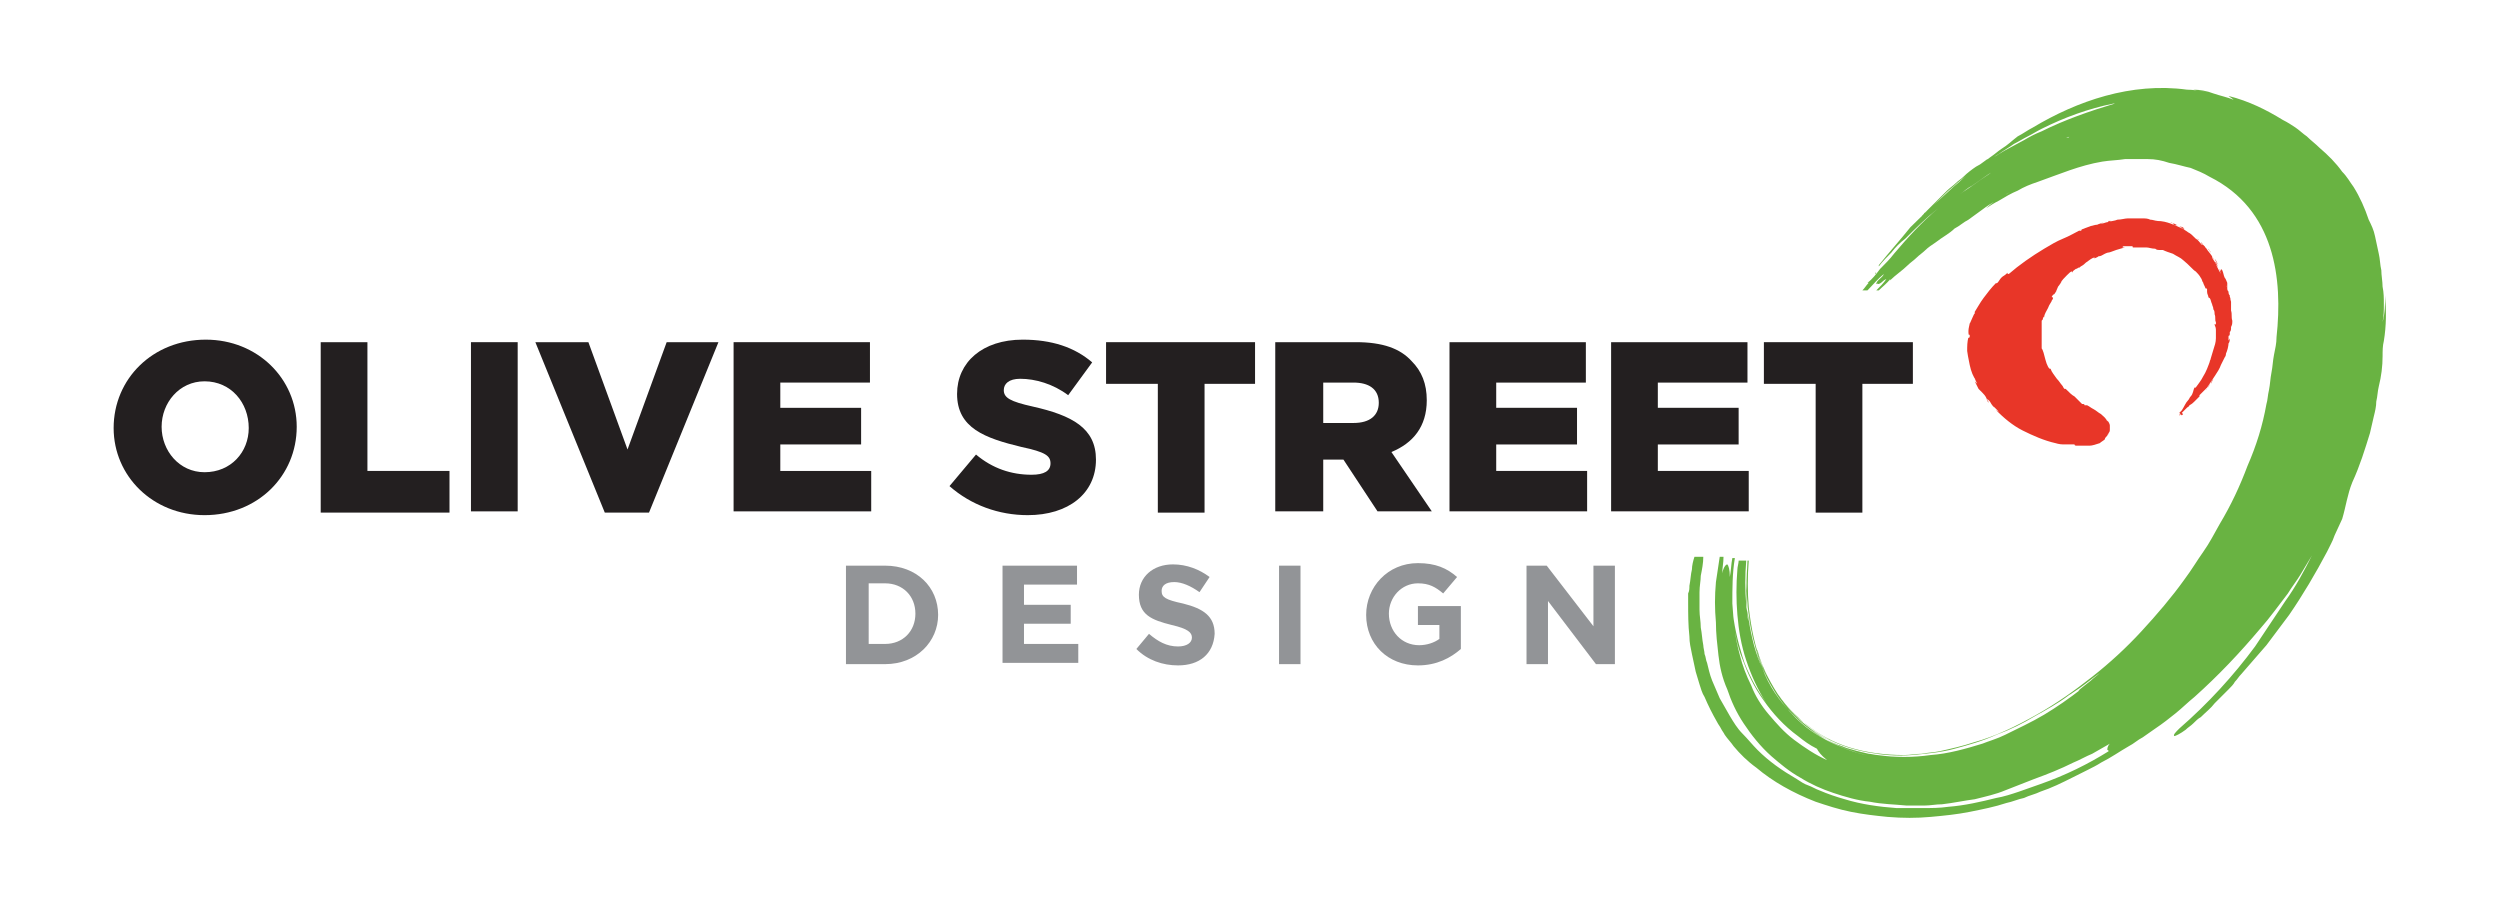 <?xml version="1.0" encoding="UTF-8"?> <svg xmlns="http://www.w3.org/2000/svg" xmlns:xlink="http://www.w3.org/1999/xlink" version="1.1" id="Layer_1" x="0px" y="0px" viewBox="0 0 198 72" style="enable-background:new 0 0 198 72;" xml:space="preserve"> <style type="text/css"> .st0{fill:#231F20;} .st1{fill:#929497;} .st2{fill:#E83628;} .st3{fill:#69B342;} </style> <g> <g> <g> <path class="st0" d="M9,33.9L9,33.9c0-3.9,3.1-7,7.3-7c4.1,0,7.2,3.1,7.2,6.9v0c0,3.9-3.1,7-7.3,7C12.1,40.8,9,37.7,9,33.9z M19.7,33.9L19.7,33.9c0-2-1.4-3.7-3.5-3.7c-2,0-3.4,1.7-3.4,3.6v0c0,1.9,1.4,3.6,3.4,3.6C18.3,37.4,19.7,35.8,19.7,33.9z"></path> <path class="st0" d="M25.4,27.1h3.7v10.2h6.5v3.3H25.4V27.1z"></path> <path class="st0" d="M37.3,27.1h3.7v13.4h-3.7V27.1z"></path> <path class="st0" d="M42.4,27.1h4.2l3.1,8.5l3.1-8.5h4.1l-5.5,13.5h-3.5L42.4,27.1z"></path> <path class="st0" d="M58.1,27.1h10.8v3.2h-7.1v2h6.4v2.9h-6.4v2.1H69v3.2H58.1V27.1z"></path> <path class="st0" d="M75.2,38.5l2.1-2.5c1.3,1.1,2.8,1.6,4.4,1.6c1,0,1.5-0.3,1.5-0.9v0c0-0.6-0.4-0.9-2.3-1.3 c-2.9-0.7-5.1-1.5-5.1-4.2v0c0-2.5,2-4.3,5.2-4.3c2.3,0,4.1,0.6,5.5,1.8l-1.9,2.6c-1.2-0.9-2.6-1.3-3.8-1.3 c-0.9,0-1.3,0.4-1.3,0.9v0c0,0.6,0.5,0.9,2.3,1.3c3.1,0.7,5,1.7,5,4.2v0c0,2.7-2.2,4.4-5.4,4.4C79.1,40.8,76.9,40,75.2,38.5z"></path> <path class="st0" d="M91.6,30.4h-4v-3.3h11.8v3.3h-4v10.2h-3.7V30.4z"></path> <path class="st0" d="M101,27.1h6.4c2.1,0,3.5,0.5,4.4,1.5c0.8,0.8,1.2,1.8,1.2,3.1v0c0,2.1-1.1,3.4-2.8,4.1l3.2,4.7h-4.3 l-2.7-4.1h0h-1.6v4.1H101V27.1z M107.2,33.5c1.3,0,2-0.6,2-1.6v0c0-1.1-0.8-1.6-2-1.6h-2.4v3.2H107.2z"></path> <path class="st0" d="M114.8,27.1h10.8v3.2h-7.1v2h6.4v2.9h-6.4v2.1h7.2v3.2h-10.9V27.1z"></path> <path class="st0" d="M127.6,27.1h10.8v3.2h-7.1v2h6.4v2.9h-6.4v2.1h7.2v3.2h-10.9V27.1z"></path> <path class="st0" d="M143.7,30.4h-4v-3.3h11.8v3.3h-4v10.2h-3.7V30.4z"></path> </g> </g> <g> <g> <path class="st1" d="M70.1,52.6h-3.1v-7.8h3.1c2.5,0,4.2,1.7,4.2,3.9v0C74.3,50.8,72.6,52.6,70.1,52.6z M72.5,48.6 c0-1.4-1-2.4-2.4-2.4h-1.3V51h1.3C71.5,51,72.5,50,72.5,48.6L72.5,48.6z"></path> <path class="st1" d="M79.4,52.6v-7.8h5.9v1.5h-4.2v1.6h3.7v1.5h-3.7V51h4.3v1.5H79.4z"></path> <path class="st1" d="M93.3,52.7c-1.2,0-2.4-0.4-3.3-1.3l1-1.2c0.7,0.6,1.4,1,2.3,1c0.7,0,1.1-0.3,1.1-0.7v0c0-0.4-0.3-0.7-1.6-1 c-1.6-0.4-2.6-0.8-2.6-2.4v0c0-1.4,1.1-2.4,2.7-2.4c1.1,0,2.1,0.4,2.9,1L95,46.9c-0.7-0.5-1.4-0.8-2-0.8c-0.7,0-1,0.3-1,0.7v0 c0,0.5,0.3,0.7,1.7,1c1.6,0.4,2.5,1,2.5,2.4v0C96.1,51.8,95,52.7,93.3,52.7z"></path> <path class="st1" d="M101.3,52.6v-7.8h1.7v7.8H101.3z"></path> <path class="st1" d="M112.3,52.7c-2.4,0-4.1-1.7-4.1-4v0c0-2.2,1.7-4.1,4.1-4.1c1.4,0,2.3,0.4,3.1,1.1l-1.1,1.3 c-0.6-0.5-1.1-0.8-2-0.8c-1.3,0-2.3,1.1-2.3,2.4v0c0,1.4,1,2.5,2.4,2.5c0.6,0,1.2-0.2,1.6-0.5v-1.1h-1.7V48h3.4v3.4 C114.9,52.1,113.8,52.7,112.3,52.7z"></path> <path class="st1" d="M126.4,52.6l-3.8-5v5h-1.7v-7.8h1.6l3.7,4.8v-4.8h1.7v7.8H126.4z"></path> </g> </g> <g> <path class="st2" d="M171.9,17.7c0.5,0.2,1,0.4,1.4,0.7c0.2,0.1,0.3,0.2,0.5,0.4c0,0,0,0,0,0c0,0,0,0,0,0c0,0,0,0,0,0 c0,0-0.1-0.1-0.1-0.1s0.2,0.2,0.2,0.2c0,0,0,0,0,0c0.2,0.1,0.3,0.3,0.5,0.5c0,0,0,0,0.1,0c0,0,0,0,0,0c0,0,0.1,0.1,0.1,0.1 c0.2,0.3,0.4,0.5,0.6,0.8c0,0,0,0,0,0c0,0,0,0,0,0c0,0,0,0,0,0.1c0.1,0.2,0.2,0.3,0.3,0.5c0.1,0.3,0.4,0.8,0.4,0.8 s-0.1-0.2-0.1-0.4c0.1,0.2,0.1,0.2,0.1,0.2c0,0,0,0,0-0.1c0,0,0,0,0-0.1c0,0,0,0,0.1,0.1c0-0.1-0.1-0.2-0.1-0.3 c0,0.1,0.1,0.2,0.1,0.3c0,0,0,0,0,0c0.1,0.2,0.1,0.4,0.2,0.6c0.1,0.1,0.1,0.2,0.2,0.4c0,0.1,0,0.2,0,0.2c0,0,0,0,0,0c0,0,0,0,0,0 c0,0,0,0,0,0c0,0,0,0,0,0c0,0,0,0,0,0c0,0,0,0.1,0,0.3c0-0.1-0.1-0.2-0.1-0.3c0,0,0-0.1,0-0.1c0,0,0,0,0,0.1c0,0,0,0,0,0 c0,0.1,0,0.1,0.1,0.2c0,0,0,0,0,0c0,0.1,0,0.2,0.1,0.3c0,0,0,0,0,0c0,0,0,0,0,0c0,0.1,0,0.2,0.1,0.3c0,0,0,0.1,0,0.1c0,0,0,0,0,0 c0,0,0,0.1,0,0.1c0,0,0,0.1,0,0.1c0,0,0,0.1,0,0.2c0,0.1,0,0.1,0,0.2c0,0,0,0,0,0c0,0.1,0,0.3,0,0.4c0,0,0,0.1,0,0.1 c0-0.2,0-0.4,0-0.7c0-0.1,0-0.2,0-0.4c0.1,0.2,0,0.1,0.1,0.4c0-0.1,0,0,0,0.1c0,0.1,0,0.2,0,0.3c0,0.1,0,0.1,0,0.2 c0,0.1,0,0.2,0,0.1c0.1,0.3,0,0.5,0.1,0.8c0,0,0-0.1,0,0.2c0,0,0,0,0,0.1c0,0,0,0,0,0c0,0,0,0,0,0c0,0,0,0,0,0c0,0,0,0,0,0 c0-0.1,0-0.1,0-0.2c0,0.1,0,0.2-0.1,0.4c0,0.2,0,0.3-0.1,0.4c0,0,0,0.1,0,0.1c0,0.1,0-0.1,0,0c0,0.1,0,0.2-0.1,0.2 c0,0,0,0.1,0,0.1c0,0,0,0,0,0.1c0,0,0,0,0,0.1c0,0.1,0,0.1,0.1-0.1c0,0.1,0,0.3-0.1,0.4c0,0.2-0.1,0.6-0.2,0.8 c0,0.2-0.1,0.3-0.1,0.3c0,0,0,0,0,0c-0.1,0.2-0.2,0.4-0.3,0.6c0,0,0,0,0,0c-0.1,0.3-0.3,0.6-0.5,0.9c-0.2,0.3-0.4,0.6-0.6,0.9 c-0.2,0.2-0.4,0.4-0.6,0.6c0,0,0,0.1,0,0.1c-0.1,0.1-0.3,0.3-0.4,0.4c-0.1,0.1-0.2,0.2-0.4,0.3c0,0.1-0.1,0.1-0.2,0.2 c-0.1,0.1-0.2,0.2-0.4,0.4c0,0,0.1,0.1,0.1,0.1c0,0-0.1,0.1-0.1,0.1c0,0-0.1-0.1-0.1-0.1c0,0-0.1,0-0.1,0.1c0,0,0.1,0,0.1-0.1 c0,0-0.1-0.1-0.1-0.1c0,0,0.1-0.1,0.1-0.1c0,0,0,0,0,0.1c0,0,0,0,0-0.1c0,0,0.1-0.1,0.1-0.1c0.2-0.3,0.3-0.6,0.5-0.8 c0.1-0.1,0.1-0.2,0.2-0.3c0.2-0.2,0.2-0.5,0.3-0.7c0,0,0,0,0.1,0c0.2-0.3,0.4-0.5,0.6-0.9c0,0,0,0,0,0c0.2-0.3,0.4-0.8,0.6-1.4 c0,0-0.1,0.2-0.1,0.3c0.1-0.3,0.2-0.7,0.3-1c0.1-0.3,0.2-0.6,0.2-0.9c0,0,0,0,0,0c0-0.1,0-0.2,0-0.3c0,0,0,0,0-0.1c0,0,0,0,0,0 c0,0,0,0,0-0.1c0-0.1,0-0.1,0-0.2c0-0.2-0.1-0.3-0.1-0.4c0,0,0,0,0,0c0,0,0,0,0,0.1c0,0,0,0,0,0c0,0,0-0.1,0-0.1c0-0.1,0,0,0.1,0 c0-0.1,0-0.2,0-0.2c-0.1-0.1,0-0.4-0.1-0.6c0,0,0,0,0,0c0-0.1,0-0.3-0.1-0.4c0-0.2-0.1-0.3-0.1-0.4c0,0,0,0,0,0 c-0.1-0.2-0.1-0.4-0.2-0.5c0,0-0.1,0-0.1-0.1c0-0.1-0.1-0.2-0.1-0.4c0,0,0,0,0,0c0,0,0-0.1,0-0.1c0,0,0-0.1,0-0.1 c-0.1-0.1-0.1-0.1-0.1-0.1c0,0,0,0.1,0,0.1c-0.1-0.3-0.2-0.4-0.2-0.5c-0.1-0.1-0.1-0.3-0.2-0.4c0,0,0,0,0,0 c-0.1-0.2-0.3-0.4-0.4-0.5c-0.2-0.1-0.5-0.5-1-0.9c-0.2-0.2-0.5-0.3-0.8-0.5c-0.3-0.1-0.6-0.2-0.8-0.3c0,0,0,0,0,0 c0,0-0.1,0-0.2,0c-0.2,0-0.3,0-0.4-0.1c0,0-0.1,0-0.1,0c0,0,0,0,0.1,0c-0.3,0-0.5-0.1-0.7-0.1c-0.2,0-0.3,0-0.5,0c0,0,0,0,0,0 c0,0,0,0,0,0c0,0,0,0,0,0c0,0,0,0,0,0c0,0-0.2,0-0.2,0c0,0,0,0,0,0c0,0,0.1,0,0.2,0c-0.3,0-0.4,0-0.5,0c-0.1,0-0.1,0-0.1-0.1 c-0.1,0-0.1,0-0.2,0c-0.1,0-0.1,0-0.2,0c0,0,0,0-0.1,0c0,0,0,0,0,0c-0.1,0-0.1,0-0.2,0c-0.1,0-0.1,0.1-0.1,0.1c0,0,0.2,0,0.2,0 s-0.4,0.1-0.7,0.2c-0.3,0.1-0.5,0.2-0.6,0.2c-0.1,0-0.3,0.1-0.3,0.1c-0.2,0.1-0.3,0.2-0.5,0.2c-0.1,0.1-0.2,0.1-0.4,0.2 c0,0,0.1,0,0.1-0.1c-0.2,0-0.4,0.2-0.7,0.4c0,0,0,0,0,0c-0.1,0.1-0.2,0.2-0.4,0.3c-0.1,0.1-0.1,0.1-0.2,0.1c0,0-0.1,0.1-0.2,0.1 c-0.1,0.1-0.2,0.1-0.3,0.3c0,0,0,0,0-0.1c-0.1,0-0.2,0.1-0.4,0.3c-0.2,0.2-0.4,0.4-0.5,0.6c0,0,0.1-0.1,0.1-0.1 c-0.1,0.1-0.2,0.3-0.3,0.4c-0.1,0.2-0.1,0.3-0.2,0.4c0,0,0,0,0,0c0,0,0.1-0.1,0.1-0.1c-0.2,0.3-0.2,0.3-0.2,0.3c0,0-0.1,0-0.2,0.2 c0,0.1,0.1,0,0.1,0.1c0,0,0,0.1-0.1,0.2c0,0.1-0.2,0.3-0.3,0.6c-0.1,0.2-0.3,0.5-0.3,0.7c0,0,0,0,0,0.1c0-0.1,0-0.2-0.1,0 c0,0.1,0,0.1-0.1,0.2c0,0.1,0,0.3,0,0.4c0,0.2,0,0.3,0,0.4c0,0.1,0,0.1,0,0.2c0,0,0,0.1,0,0.1c0,0.1,0,0.4,0,0.6 c0,0.2,0,0.4,0,0.5c0.1,0.1,0.2,0.5,0.3,0.9c0.1,0.4,0.3,0.8,0.4,0.7c0.1,0.3,0.3,0.5,0.5,0.8c0,0,0,0,0,0 c0.2,0.2,0.3,0.4,0.4,0.5c0.1,0.1,0.1,0.2,0.2,0.3c0,0,0.1,0,0.1,0c0,0,0,0,0,0c0.3,0.3,0.5,0.5,0.7,0.6c0.2,0.2,0.3,0.3,0.6,0.6 c0,0,0.1,0,0.1,0c0,0,0.1,0,0.1,0.1c0,0,0,0,0.1,0c0,0,0,0,0.1,0c0,0,0,0,0,0c0.2,0.1,0.3,0.2,0.5,0.3c0.2,0.1,0.4,0.3,0.6,0.4 c0.2,0.2,0.4,0.3,0.5,0.6c0,0,0,0,0-0.1c0.1,0.1,0.2,0.3,0.2,0.4c0,0.1,0,0.2,0,0.3c0,0.1,0,0.2-0.1,0.3c0,0,0,0.1-0.1,0.1 c0.1,0,0.1,0,0.2,0c-0.1,0-0.2,0-0.2,0.1c-0.1,0.1-0.2,0.2-0.2,0.3c-0.1,0.1-0.3,0.2-0.4,0.3c-0.3,0.1-0.6,0.2-0.8,0.2 c-0.2,0-0.4,0-0.5,0c-0.1,0-0.3,0-0.4,0c-0.1,0-0.2,0-0.4,0c0.1,0,0.2,0,0.3,0c0.1,0,0.1,0,0.1,0c0,0,0,0,0,0c0,0,0,0-0.1,0 c-0.1,0-0.2,0-0.2-0.1c0,0,0,0,0.1,0c-0.3,0-0.7,0-0.7,0c0,0,0,0,0.2,0c0,0,0,0,0.1,0c0,0,0,0,0,0c0,0-0.3,0-0.6,0 c-0.3,0-0.6-0.1-0.6-0.1c0,0,0,0,0,0c-0.9-0.2-1.8-0.6-2.6-1c-0.8-0.4-1.5-1-2.1-1.6c0.1,0,0.1,0.1,0.2,0.1 c-0.1-0.1-0.3-0.3-0.4-0.4c-0.1,0-0.1-0.1-0.1-0.1c0,0,0,0.1,0.2,0.2c-0.2-0.1-0.4-0.5-0.4-0.5l0,0c-0.2-0.2-0.2-0.2-0.2-0.2 c0,0,0,0.1,0,0.1c0.1,0.1,0.1,0.2,0.1,0.2c0,0,0,0,0,0c-0.1-0.1-0.1-0.2-0.2-0.3c0,0,0,0,0.1,0.1c-0.1-0.2-0.1-0.3-0.4-0.6 c-0.2-0.2-0.1-0.1-0.2-0.2c0,0,0,0-0.1-0.1c-0.1-0.2-0.2-0.4-0.3-0.6c0.1,0.1,0.1,0.1,0.2,0.2c-0.1-0.2-0.2-0.4-0.2-0.4 c0,0,0,0,0.1,0.1c-0.2-0.2-0.4-0.7-0.5-1.2c-0.1-0.5-0.2-1-0.2-1.1c0-0.4,0-0.7,0.1-1.1c0,0.1,0,0.1,0.1,0c0,0,0-0.1,0-0.2 c-0.1,0.1-0.1-0.1-0.1-0.3c0-0.2,0.1-0.5,0.1-0.6c0,0.1,0.1-0.2,0.2-0.4c0.1-0.2,0.2-0.5,0.2-0.3c0,0,0-0.1,0-0.1c0-0.1,0,0,0,0 c0,0,0,0,0-0.1c0.2-0.3,0.4-0.7,0.7-1.1c0.3-0.4,0.6-0.8,1-1.2c0,0-0.1,0.1,0.1,0c0.1-0.1,0.2-0.3,0.3-0.4 c0.2-0.2,0.2-0.1,0.5-0.4c0,0,0,0,0,0.1c0,0,0,0,0.1,0c0.8-0.7,1.8-1.4,2.8-2c0.5-0.3,1-0.6,1.5-0.8c0.5-0.2,1-0.5,1.4-0.7 c-0.1,0-0.1,0.1-0.1,0.1c0,0,0.1,0,0.2-0.1c0,0-0.1,0-0.1,0c0,0,0,0,0,0c0,0,0,0,0,0c0,0,0,0,0,0c0.3-0.1,0.5-0.2,0.8-0.3 c0.1,0,0.3-0.1,0.5-0.1c0.2-0.1,0.3-0.1,0.4-0.1c0.1,0,0.3-0.1,0.4-0.1c0.3-0.1,0.6-0.1,0.8-0.2c0.3,0,0.6-0.1,0.8-0.1 c0.2,0,0.4,0,0.7,0c-0.1,0-0.1,0-0.2,0c0,0,0,0,0,0c0.1,0,0.2,0,0.2,0c0.2,0,0.4,0,0.6,0c0,0-0.1,0-0.1,0c0.2,0,0.4,0,0.6,0.1 c0.2,0,0.4,0.1,0.6,0.1c0,0-0.1,0-0.1,0C171.3,17.5,171.6,17.6,171.9,17.7z"></path> <path class="st2" d="M167.2,17.5C167.2,17.5,167.2,17.5,167.2,17.5C167.2,17.5,167.2,17.5,167.2,17.5L167.2,17.5 c-0.1,0-0.1,0-0.1,0C167.2,17.5,167.2,17.5,167.2,17.5z"></path> <path class="st2" d="M172.1,17.7C172.1,17.7,172.1,17.7,172.1,17.7L172.1,17.7c0,0,0,0-0.2-0.1c0,0,0,0,0,0 C172,17.6,172.1,17.7,172.1,17.7C172.1,17.7,172.1,17.7,172.1,17.7z"></path> <path class="st2" d="M171.9,17.6C171.9,17.6,172,17.6,171.9,17.6C172,17.6,172,17.6,171.9,17.6C171.9,17.6,171.9,17.6,171.9,17.6 C171.9,17.6,171.9,17.6,171.9,17.6z"></path> <path class="st2" d="M172.6,17.9c0,0,0.2,0.1,0.2,0.1c0,0,0,0,0,0c0.1,0.1,0.2,0.1,0.2,0.1c0,0-0.1,0-0.1,0 C172.7,18,172.6,17.9,172.6,17.9z"></path> <path class="st2" d="M173,18.2c0,0-0.1-0.1-0.1-0.1C172.9,18.1,172.9,18.1,173,18.2z"></path> <path class="st2" d="M172.8,18C172.8,18,172.8,18,172.8,18c0,0,0,0-0.1-0.1c0.1,0.1,0.2,0.1,0.3,0.2 C172.9,18.1,172.8,18.1,172.8,18z"></path> <path class="st2" d="M172.3,17.8c0,0,0,0,0.1,0.1c-0.2-0.1-0.3-0.1-0.3-0.2c0,0,0,0,0,0c0,0,0.2,0,0.4,0.2 C172.4,17.8,172.3,17.8,172.3,17.8z"></path> <path class="st2" d="M173.9,18.8c0.1,0.1,0.2,0.2,0.3,0.2l0,0c0,0-0.1,0-0.1,0C174,18.9,174,18.9,173.9,18.8z"></path> <path class="st2" d="M174.1,19L174.1,19c0.1,0.1,0.1,0.1,0.2,0.2C174.1,19,174.1,19,174.1,19z"></path> <path class="st2" d="M172.6,18c0.2,0.1,0.3,0.2,0.5,0.3c0,0-0.1,0-0.1-0.1C172.9,18.1,172.8,18.1,172.6,18z"></path> <path class="st2" d="M174.9,19.7c0.1,0.1,0.1,0.2,0.2,0.3c0,0,0-0.1-0.1-0.1C175,19.8,174.9,19.8,174.9,19.7z"></path> <path class="st2" d="M175.4,20.5C175.4,20.5,175.4,20.5,175.4,20.5C175.5,20.6,175.5,20.6,175.4,20.5 C175.5,20.6,175.5,20.6,175.4,20.5c0.2,0.2,0.2,0.4,0.3,0.5C175.6,20.9,175.5,20.7,175.4,20.5C175.4,20.5,175.4,20.5,175.4,20.5z"></path> <path class="st2" d="M175.8,21.3c0-0.1-0.1-0.2-0.1-0.2C175.7,21.1,175.8,21.2,175.8,21.3z"></path> <path class="st2" d="M174.7,19.7C174.7,19.6,174.7,19.6,174.7,19.7c-0.1-0.1,0-0.1,0.1,0.1C174.8,19.7,174.8,19.7,174.7,19.7z"></path> <path class="st2" d="M174.8,19.8C174.9,19.8,174.9,19.9,174.8,19.8C174.9,19.9,174.9,19.8,174.8,19.8z"></path> <path class="st2" d="M174.8,19.8c0,0-0.1-0.1-0.1-0.1c0,0,0,0,0,0C174.8,19.7,174.8,19.8,174.8,19.8z"></path> <path class="st2" d="M174.6,19.5C174.6,19.5,174.6,19.6,174.6,19.5C174.6,19.6,174.6,19.6,174.6,19.5z"></path> <path class="st2" d="M174.3,19.2C174.3,19.2,174.3,19.2,174.3,19.2c0.1,0,0.1,0.1,0.2,0.2C174.4,19.4,174.4,19.3,174.3,19.2 C174.3,19.2,174.3,19.2,174.3,19.2z"></path> <path class="st2" d="M174.6,19.6c0,0-0.1-0.1-0.1-0.1C174.5,19.5,174.6,19.5,174.6,19.6C174.6,19.5,174.6,19.6,174.6,19.6z"></path> <path class="st2" d="M175.4,20.7c0,0,0,0,0.1,0.1c0.1,0.1,0.1,0.3,0.2,0.4C175.6,21.1,175.5,20.9,175.4,20.7 C175.4,20.7,175.4,20.7,175.4,20.7z"></path> <path class="st2" d="M175.2,20.2C175.2,20.2,175.2,20.2,175.2,20.2C175.2,20.2,175.2,20.3,175.2,20.2 C175.2,20.3,175.2,20.2,175.2,20.2z"></path> <path class="st2" d="M175.4,20.7c-0.1-0.1-0.1-0.2-0.1-0.3C175.3,20.6,175.4,20.7,175.4,20.7C175.4,20.8,175.4,20.8,175.4,20.7z"></path> <path class="st2" d="M176,21.7c0-0.1-0.1-0.1-0.1-0.2C175.9,21.6,176,21.7,176,21.7L176,21.7z"></path> <path class="st2" d="M175.2,20.3C175.2,20.3,175.2,20.3,175.2,20.3C175.2,20.3,175.2,20.3,175.2,20.3 C175.2,20.3,175.2,20.3,175.2,20.3z"></path> <path class="st2" d="M175.2,20.3c0,0.1,0.1,0.1,0.1,0.2C175.2,20.4,175.2,20.3,175.2,20.3C175.2,20.3,175.2,20.3,175.2,20.3z"></path> <path class="st2" d="M174.4,19.4C174.4,19.4,174.4,19.4,174.4,19.4C174.4,19.4,174.4,19.4,174.4,19.4 C174.4,19.4,174.4,19.4,174.4,19.4z"></path> <path class="st2" d="M176.3,22.8c0,0.1,0,0.2,0,0.3C176.3,23,176.3,22.9,176.3,22.8C176.3,22.8,176.3,22.8,176.3,22.8z"></path> <path class="st2" d="M176.5,23.5c0,0.1,0,0.1,0,0.2C176.5,23.6,176.5,23.5,176.5,23.5C176.5,23.5,176.5,23.5,176.5,23.5z"></path> <path class="st2" d="M175.1,30.4c0.1-0.2,0.2-0.4,0.2-0.4C175.2,30.1,175.1,30.3,175.1,30.4z"></path> <path class="st2" d="M162,26.7c0,0.1,0,0.1,0,0.1C162,26.8,162,26.8,162,26.7C162,26.7,162,26.7,162,26.7z"></path> <path class="st2" d="M174.7,30.9C174.7,30.8,174.8,30.8,174.7,30.9c0.2-0.2,0.2-0.3,0.3-0.5C175,30.5,174.9,30.7,174.7,30.9z"></path> <path class="st2" d="M165,18.2c0,0,0.3-0.1,0.3-0.1S165.1,18.1,165,18.2z"></path> <path class="st2" d="M176.6,26C176.6,26,176.6,26.1,176.6,26C176.6,26,176.6,26,176.6,26z"></path> <path class="st2" d="M176.6,25.9c0,0.1,0,0.1,0,0.2C176.6,26,176.6,26,176.6,25.9z"></path> <path class="st2" d="M176.6,25.8c0,0,0,0.1,0,0.1C176.6,25.9,176.6,25.8,176.6,25.8C176.6,25.8,176.6,25.8,176.6,25.8z"></path> <path class="st2" d="M176.6,26.1c0,0.1,0,0.1,0,0.2C176.6,26.2,176.6,26.1,176.6,26.1C176.6,26,176.6,26.1,176.6,26.1 C176.6,26.1,176.6,26.1,176.6,26.1z"></path> <path class="st2" d="M156.2,25.7C156.2,25.7,156.2,25.7,156.2,25.7C156.2,25.7,156.2,25.7,156.2,25.7z"></path> <path class="st2" d="M176.6,24.7C176.6,24.7,176.6,24.7,176.6,24.7c0,0.1,0,0.2,0,0.3c0,0,0,0,0-0.1 C176.6,24.8,176.6,24.7,176.6,24.7z"></path> <path class="st2" d="M176.5,26.7c0,0,0-0.1,0-0.2c0-0.1,0-0.1,0-0.1c0,0,0,0,0,0c0,0,0,0,0,0C176.6,26.4,176.5,26.5,176.5,26.7 C176.5,26.7,176.5,26.7,176.5,26.7z"></path> <path class="st2" d="M166.3,17.7c0.1,0,0.2-0.1,0.3-0.1c-0.1,0-0.1,0-0.2,0.1C166.4,17.7,166.4,17.7,166.3,17.7z"></path> <path class="st2" d="M167,17.5c0.1,0,0.1,0,0.2,0C167.1,17.6,166.9,17.6,167,17.5C166.9,17.6,166.9,17.6,167,17.5z"></path> </g> <g> <path class="st3" d="M152.3,17.1c0.1-0.1,0.2-0.2,0.2-0.3c0,0-0.1,0.1-0.1,0.1C152.3,17.1,152.2,17.1,152.3,17.1 C152.2,17.2,152.2,17.2,152.3,17.1z"></path> <path class="st3" d="M149.7,22.1c0,0-0.1,0.1-0.1,0.1C149.6,22.2,149.7,22.2,149.7,22.1z"></path> <path class="st3" d="M148.5,21.7C148.5,21.7,148.5,21.7,148.5,21.7c0.1-0.1,0.2-0.2,0.3-0.3c0,0,0.1-0.1,0.1-0.1 c0,0-0.1,0.1-0.1,0.1c0,0,0.1-0.1,0.1-0.1c-0.1,0.1-0.2,0.2-0.3,0.3C148.5,21.6,148.5,21.6,148.5,21.7z"></path> <path class="st3" d="M188.9,23.4c0,0.7,0,1.4-0.2,2.1c0.1-0.5,0.1-0.9,0.1-1.4c0-0.5,0-0.9-0.1-1.4c0-0.4-0.1-0.9-0.1-1.3 c-0.1-0.4-0.1-0.9-0.2-1.3c-0.1-0.5-0.2-0.9-0.3-1.4c-0.1-0.5-0.3-0.9-0.5-1.3c-0.3-0.9-0.7-1.8-1.2-2.6c-0.3-0.4-0.5-0.8-0.9-1.2 c-0.5-0.7-1.1-1.3-1.8-1.9c-0.3-0.3-0.7-0.6-1-0.9c-0.3-0.2-0.6-0.5-0.9-0.7c-0.3-0.2-0.6-0.4-1-0.6c-1.3-0.8-2.7-1.5-4.3-1.9 c0.1,0.1,0.3,0.2,0.4,0.3c-0.5-0.2-1-0.3-1.6-0.5c-0.5-0.2-1.1-0.3-1.6-0.3c0.4,0.1,0.7,0.1,1.1,0.2c-0.5-0.1-1.1-0.2-1.6-0.2 c-4.4-0.6-8.7,0.9-12.2,3c-0.4,0.2-0.8,0.5-1.2,0.7c-0.4,0.3-0.8,0.7-1.3,1c-0.3,0.2-0.5,0.4-0.8,0.6c-0.4,0.3-0.8,0.6-1.2,0.8 c-0.3,0.2-0.7,0.5-1,0.8c-0.2,0.2-0.4,0.3-0.6,0.5c-0.2,0.2-0.5,0.4-0.7,0.6c-0.6,0.6-1.2,1.2-1.8,1.8c-0.1,0.1-0.1,0.2-0.2,0.2 c0.7-0.6,1.3-1.2,1.9-1.8c0.3-0.3,0.6-0.5,0.9-0.8c0.6-0.5,1.2-1,1.9-1.5c0.2-0.1,0.4-0.2,0.5-0.4c-0.4,0.3-0.7,0.5-1.1,0.8 c-0.3,0.3-0.6,0.5-0.9,0.8c-0.3,0.3-0.6,0.5-0.9,0.8c-1.1,1-2.2,2-3.2,3c-0.8,1-1.7,2-2.5,3c0,0,0,0.1,0,0.1 c0.3-0.4,0.7-0.8,1-1.1c0.3-0.4,0.7-0.8,1.1-1.1c0.8-0.8,1.6-1.6,2.6-2.4c-1.3,1.1-2.4,2.3-3.5,3.6c-0.3,0.4-0.7,0.8-1,1.1 c0,0-0.1,0.1-0.1,0.1c-0.3,0.4-0.6,0.8-1,1.1l0.1,0c-0.2,0.2-0.3,0.4-0.5,0.6h0.4c0.4-0.4,0.8-0.9,1.3-1.3 c-0.1,0.3-0.6,0.5-0.6,0.8c0,0,0.1,0,0.1-0.1c0,0,0,0.1,0,0.1c0.3,0,0.4-0.3,0.7-0.4c-0.2,0.3-0.5,0.6-0.8,0.9h0.2 c0.3-0.3,0.7-0.6,0.9-0.9c0,0,0,0.1,0,0.1c0.4-0.4,1-0.8,1.4-1.2c0.2-0.2,0.5-0.4,0.7-0.6c0.2-0.2,0.5-0.4,0.7-0.6 c0.2-0.2,0.5-0.4,0.8-0.6c0.5-0.4,1.1-0.7,1.5-1.1c0.4-0.2,0.7-0.5,1.1-0.7c0.4-0.3,0.7-0.5,1.1-0.8c0.4-0.3,0.7-0.5,1.1-0.7 c0.4-0.2,0.7-0.5,1.1-0.7c-0.3,0.2-0.7,0.4-1,0.6c-0.3,0.2-0.6,0.4-0.9,0.7c0.3-0.2,0.6-0.4,1-0.6c0.5-0.3,1-0.6,1.5-0.8 c0.5-0.3,1-0.5,1.6-0.7c1.7-0.6,3.3-1.3,5.1-1.6c0.6-0.1,1.2-0.1,1.8-0.2c0.6,0,1.2,0,1.8,0c0.6,0,1.1,0.1,1.7,0.3 c0.6,0.1,1.2,0.3,1.7,0.4c0.5,0.2,1,0.4,1.5,0.7c5.2,2.6,5.8,8.1,5.3,12.7c0,0.5-0.1,0.9-0.2,1.4c-0.1,0.5-0.1,0.9-0.2,1.4 c-0.1,0.5-0.1,0.9-0.2,1.4c-0.1,0.4-0.1,0.8-0.2,1.1c-0.3,1.7-0.8,3.3-1.5,4.9c-0.6,1.6-1.3,3.1-2.2,4.6c-0.4,0.7-0.8,1.5-1.3,2.2 c-0.5,0.7-0.9,1.4-1.5,2.2c-1,1.4-2.2,2.8-3.4,4.1c-1.2,1.3-2.5,2.5-3.9,3.6c-1.4,1.1-2.8,2.1-4.4,3c-1.6,0.9-3.2,1.7-5,2.2 c-0.9,0.3-1.8,0.5-2.7,0.7c-0.5,0.1-0.9,0.1-1.4,0.2c-0.5,0-0.9,0.1-1.4,0.1c-1.5,0-3-0.2-4.3-0.6c-1.3-0.4-2.4-1-3.4-1.8 c-1-0.7-1.8-1.6-2.4-2.6c-0.7-1-1.2-2-1.5-3.2c0-0.1-0.1-0.1,0-0.1c0,0.1,0.1,0.3,0.1,0.4c0.3,0.9,0.7,1.8,1.2,2.6 c0.5,0.8,1.1,1.6,1.9,2.3c0.7,0.7,1.6,1.3,2.5,1.8c1,0.5,2,0.8,3.1,1c1.1,0.2,2.2,0.3,3.4,0.2c1.1-0.1,2.3-0.2,3.4-0.5 c1.1-0.3,2.2-0.6,3.3-1.1c1.1-0.4,2.1-0.9,3.1-1.5c0.9-0.5,1.8-1,2.6-1.6c0.1-0.1,0.2-0.1,0.3-0.2c0.8-0.5,1.5-1.1,2.2-1.6 c-0.2,0.2-0.5,0.4-0.7,0.6c-0.5,0.4-0.9,0.7-1,0.8c0,0,0.1,0,0.2-0.1c-0.9,0.7-1.9,1.4-2.9,2c-1,0.6-2.1,1.1-3.1,1.6 c-0.6,0.3-1.3,0.5-1.8,0.7c-1.3,0.4-2.7,0.8-4.1,0.9c-1.4,0.2-2.8,0.2-4.2,0c-0.2,0-0.5-0.1-0.7-0.1c-0.4-0.1-0.9-0.2-1.2-0.3 c-0.4-0.1-0.7-0.2-0.9-0.3c-0.1,0-0.2-0.1-0.3-0.1c-0.7-0.3-1.4-0.7-2-1.1c-0.6-0.4-1.2-0.9-1.7-1.4c-1-1-1.8-2.2-2.3-3.5 c-0.6-1.3-0.9-2.6-1.1-3.9c-0.1-0.7-0.2-1.3-0.2-2c0-0.7,0-1.3,0-1.9c0-0.3,0-0.4,0-0.4c0-0.1,0-0.2,0-0.3c0-0.1,0-0.1,0-0.2h0 c0,0.2,0,0.3,0,0.5c0,0.1,0,0.1,0,0.1c0,0.1,0,0.4,0,0.6c0,1.3,0.1,2.7,0.3,3.9c0.2,1.3,0.6,2.6,1.2,3.8c0.6,1.2,1.3,2.4,2.3,3.4 c0.5,0.5,1.1,1,1.7,1.4c0.6,0.4,1.3,0.8,2,1.1c-0.7-0.3-1.4-0.6-2-1c-0.6-0.4-1.2-0.9-1.7-1.4c-1-1-1.8-2.2-2.4-3.5 c-0.4-0.8-0.6-1.6-0.8-2.4c-0.2-0.8-0.4-1.6-0.4-2.4c-0.1-1.3-0.2-2.6-0.1-4h0c-0.1,1.4-0.1,2.8,0.1,4.2c0.2,1.7,0.6,3.3,1.4,4.9 c0.4,0.8,0.8,1.5,1.4,2.2c0.5,0.7,1.2,1.4,1.9,1.9c0.7,0.6,1.6,1.1,2.5,1.5c0.9,0.4,1.9,0.7,3,0.9c0.3,0.1,0.7,0.1,1,0.1 c-1.3-0.1-2.6-0.4-3.8-0.9c-1.2-0.5-2.3-1.1-3.2-1.9c-0.7-0.6-1.3-1.3-1.8-2c-0.5-0.7-0.9-1.5-1.2-2.3c-0.7-1.6-1-3.2-1.2-4.9 c-0.1-1.2-0.1-2.5,0-3.7h-0.1c-0.1,1.7-0.1,3.4,0.1,5.1c0-0.3-0.1-0.5-0.1-0.8c0-0.3-0.1-0.5-0.1-0.8c-0.1-1.2-0.1-2.3,0-3.5h-0.6 c0,0.2-0.1,0.5-0.1,0.7c-0.1,1.2-0.1,2.4,0,3.6c0.1,1.2,0.3,2.4,0.7,3.6c0.4,1.2,0.9,2.3,1.6,3.4c-0.4-0.6-0.8-1.2-1.1-1.8 c-0.3-0.6-0.6-1.2-0.8-1.9c-0.4-1.3-0.7-2.6-0.8-3.9c-0.1-1.2-0.1-2.5,0.1-3.7h-0.1c0,0.3-0.1,0.7-0.1,1c0,0.6-0.1,1.2,0,1.7 c0,0.6,0,1.2,0.1,1.7c0.1,0.6,0.2,1.2,0.3,1.7c0.1,0.6,0.3,1.2,0.5,1.7c0.4,1.1,0.9,2.2,1.7,3.3c0.7,1,1.6,2,2.7,2.8 c0.5,0.4,0.9,0.7,1.5,1c0,0,0,0,0,0c0.1,0.2,0.3,0.5,0.8,0.9c-0.9-0.4-1.8-1-2.6-1.6c-0.8-0.6-1.4-1.3-2-2 c-0.6-0.7-1.1-1.5-1.4-2.3c-0.4-0.8-0.7-1.6-0.9-2.4c-0.4-1.4-0.5-2.7-0.6-4.1c0-1.2,0-2.4,0.2-3.6h-0.2c-0.1,0.5-0.1,1-0.2,1.5 c0-0.6-0.1-0.9-0.2-1c-0.1,0-0.3,0.2-0.4,0.7c0-0.4,0.1-0.8,0.1-1.3h-0.3c-0.1,0.7-0.2,1.3-0.3,2c-0.1,1.1-0.1,2.1,0,3.2 c0,0.9,0.1,1.7,0.2,2.6c0.1,0.9,0.3,1.8,0.7,2.7c0.3,0.9,0.7,1.8,1.3,2.7c0.6,0.9,1.3,1.8,2.2,2.6c0.7,0.6,1.4,1.2,2.3,1.7 c0.8,0.5,1.7,0.9,2.6,1.2c0.9,0.3,1.9,0.6,2.9,0.7c1,0.2,1.9,0.2,2.9,0.3c0.5,0,0.9,0,1.4,0c0.5,0,0.9-0.1,1.4-0.1 c0.9-0.1,1.8-0.3,2.6-0.4c0.8-0.2,1.7-0.4,2.4-0.7c0.8-0.3,1.5-0.6,2.3-0.9c1.1-0.4,2.1-0.8,3.1-1.3c0.5-0.2,1-0.5,1.5-0.7 c0.5-0.3,0.9-0.5,1.4-0.8c-0.2,0.2-0.2,0.4-0.2,0.5c0,0,0.1,0,0.1,0.1c-1.6,1-3.4,1.9-5.4,2.6c-0.6,0.2-1.1,0.4-1.7,0.6 c-0.6,0.2-1.2,0.4-1.8,0.5c-1.2,0.3-2.5,0.6-3.8,0.7c-0.7,0.1-1.3,0.1-2,0.1c-0.7,0-1.4,0-2.1,0c-1.4-0.1-2.8-0.3-4.1-0.7 c-0.7-0.2-1.3-0.4-2-0.7c-0.3-0.1-0.6-0.3-0.9-0.4c-0.3-0.1-0.6-0.3-0.9-0.5c-1.2-0.7-2.2-1.4-3.1-2.3c-0.4-0.4-0.8-0.9-1.2-1.3 c-0.4-0.4-0.7-0.9-1-1.4c-0.3-0.5-0.5-0.9-0.8-1.4c-0.2-0.5-0.4-0.9-0.6-1.4c-0.2-0.5-0.3-1-0.4-1.4c-0.1-0.2-0.1-0.5-0.2-0.7 c0-0.2-0.1-0.5-0.1-0.7c-0.1-0.5-0.1-0.9-0.2-1.4c0-0.5-0.1-0.9-0.1-1.4c0-0.5,0-0.9,0-1.4c0-0.5,0.1-0.9,0.1-1.3 c0.1-0.5,0.2-1,0.2-1.5h-0.7c-0.1,0.3-0.2,0.7-0.2,1c-0.1,0.4-0.1,0.8-0.2,1.3c0,0.2,0,0.4-0.1,0.6c0,0.2,0,0.4,0,0.7 c0,0.9,0,1.8,0.1,2.7c0,0.5,0.1,0.9,0.2,1.4c0.1,0.5,0.2,0.9,0.3,1.4c0.1,0.3,0.2,0.7,0.3,1c0.1,0.3,0.2,0.7,0.4,1 c0.3,0.7,0.6,1.3,1,2c0.1,0.2,0.2,0.3,0.3,0.5c0.1,0.2,0.2,0.3,0.3,0.5c0.2,0.3,0.5,0.6,0.7,0.9c0.5,0.6,1.1,1.2,1.8,1.7 c1.3,1.1,2.9,2,4.7,2.7c0.9,0.3,1.8,0.6,2.8,0.8c1,0.2,1.9,0.3,2.9,0.4c1.2,0.1,2.3,0.1,3.4,0c1.1-0.1,2.1-0.2,3.1-0.4 c1-0.2,2-0.4,2.9-0.7c0.5-0.1,0.9-0.3,1.4-0.4c0.4-0.2,0.9-0.3,1.3-0.5c0.9-0.3,1.7-0.7,2.5-1.1c0.4-0.2,0.8-0.4,1.2-0.6 c0.4-0.2,0.8-0.4,1.1-0.6c0.8-0.4,1.5-0.9,2.2-1.3c0.4-0.2,0.7-0.5,1.1-0.7c0.3-0.2,0.7-0.5,1-0.7c0.6-0.4,1.1-0.8,1.6-1.2 c0.5-0.4,1-0.9,1.5-1.3c1.9-1.7,3.6-3.5,5.2-5.4c0.8-0.9,1.5-1.9,2.2-2.8c0.3-0.5,0.7-1,1-1.5c0.3-0.5,0.6-1,0.9-1.5 c-0.6,1.2-1.3,2.5-2.1,3.6c-0.4,0.6-0.8,1.2-1.2,1.8c-0.2,0.3-0.4,0.6-0.6,0.9c-0.2,0.3-0.4,0.6-0.6,0.9c-1.7,2.3-3.7,4.5-6,6.5 c-0.3,0.3-0.5,0.5-0.4,0.6c0.1,0,0.5-0.2,0.9-0.5c0.2-0.2,0.4-0.3,0.6-0.5c0.2-0.2,0.4-0.4,0.6-0.5c0.4-0.4,0.8-0.7,1.1-1.1 c0.4-0.4,0.7-0.7,1.1-1.1c0.2-0.2,0.4-0.4,0.5-0.6c0.2-0.2,0.3-0.4,0.5-0.6c0.7-0.8,1.3-1.5,2-2.3c0.3-0.4,0.6-0.8,0.9-1.2 c0.3-0.4,0.6-0.8,0.9-1.2c1.1-1.6,2.1-3.3,3-5c0.1-0.2,0.2-0.4,0.3-0.6c0.1-0.2,0.2-0.4,0.3-0.7c0.2-0.4,0.4-0.9,0.6-1.3 c0.3-1,0.4-1.9,0.8-2.9c0.6-1.3,1-2.6,1.4-3.9c0.1-0.4,0.2-0.9,0.3-1.3c0.1-0.4,0.2-0.8,0.2-1.2c0.1-0.4,0.1-0.8,0.2-1.2 c0.2-0.8,0.3-1.6,0.3-2.4c0-0.4,0-0.8,0.1-1.2C189,25.8,189,24.6,188.9,23.4z M147.9,22.8c0.1-0.1,0.2-0.2,0.3-0.3L147.9,22.8z M149.9,21.9L149.9,21.9c0.2-0.2,0.4-0.4,0.6-0.6C150.3,21.4,150.1,21.7,149.9,21.9z M152.8,18.2c0.1-0.1,0.3-0.1,0.4-0.2 C153.1,18,152.9,18.1,152.8,18.2z M162.2,11.3c-0.5,0.2-1,0.4-1.6,0.7c-0.3,0.2-0.7,0.3-1,0.5c-0.6,0.3-1.3,0.7-1.8,1.1 c-0.4,0.3-0.9,0.6-1.3,0.9c-0.4,0.3-0.9,0.6-1.3,0.9c0.3-0.2,0.6-0.5,1-0.7c0.3-0.2,0.7-0.5,1-0.7c0.4-0.3,0.8-0.5,1.2-0.7 c0.4-0.2,0.8-0.5,1.2-0.7c0.4-0.2,0.8-0.4,1.2-0.6c0.3-0.1,0.6-0.3,1-0.4c0.3-0.1,0.7-0.3,1-0.4c0.4-0.1,0.8-0.3,1.2-0.4 c-0.1,0-0.2,0.1-0.2,0.1h0.1C163.3,10.9,162.7,11.1,162.2,11.3z M161.7,10.4c-0.5,0.2-0.9,0.4-1.4,0.7c-0.4,0.2-0.9,0.5-1.3,0.7 c-0.4,0.2-0.8,0.5-1.2,0.7c0.2-0.1,0.3-0.2,0.5-0.3c0.4-0.3,0.8-0.5,1.2-0.8c0.4-0.2,0.7-0.4,1.1-0.6c0.4-0.2,0.7-0.4,1.1-0.6 c1.8-0.9,3.7-1.6,5.7-2c0,0,0,0,0.1,0C165.5,8.8,163.5,9.5,161.7,10.4z"></path> <path class="st3" d="M148.9,21.2c0-0.1,0.1-0.1,0.1-0.2c0,0,0,0,0,0C149,21.1,148.9,21.1,148.9,21.2z"></path> </g> </g> </svg> 